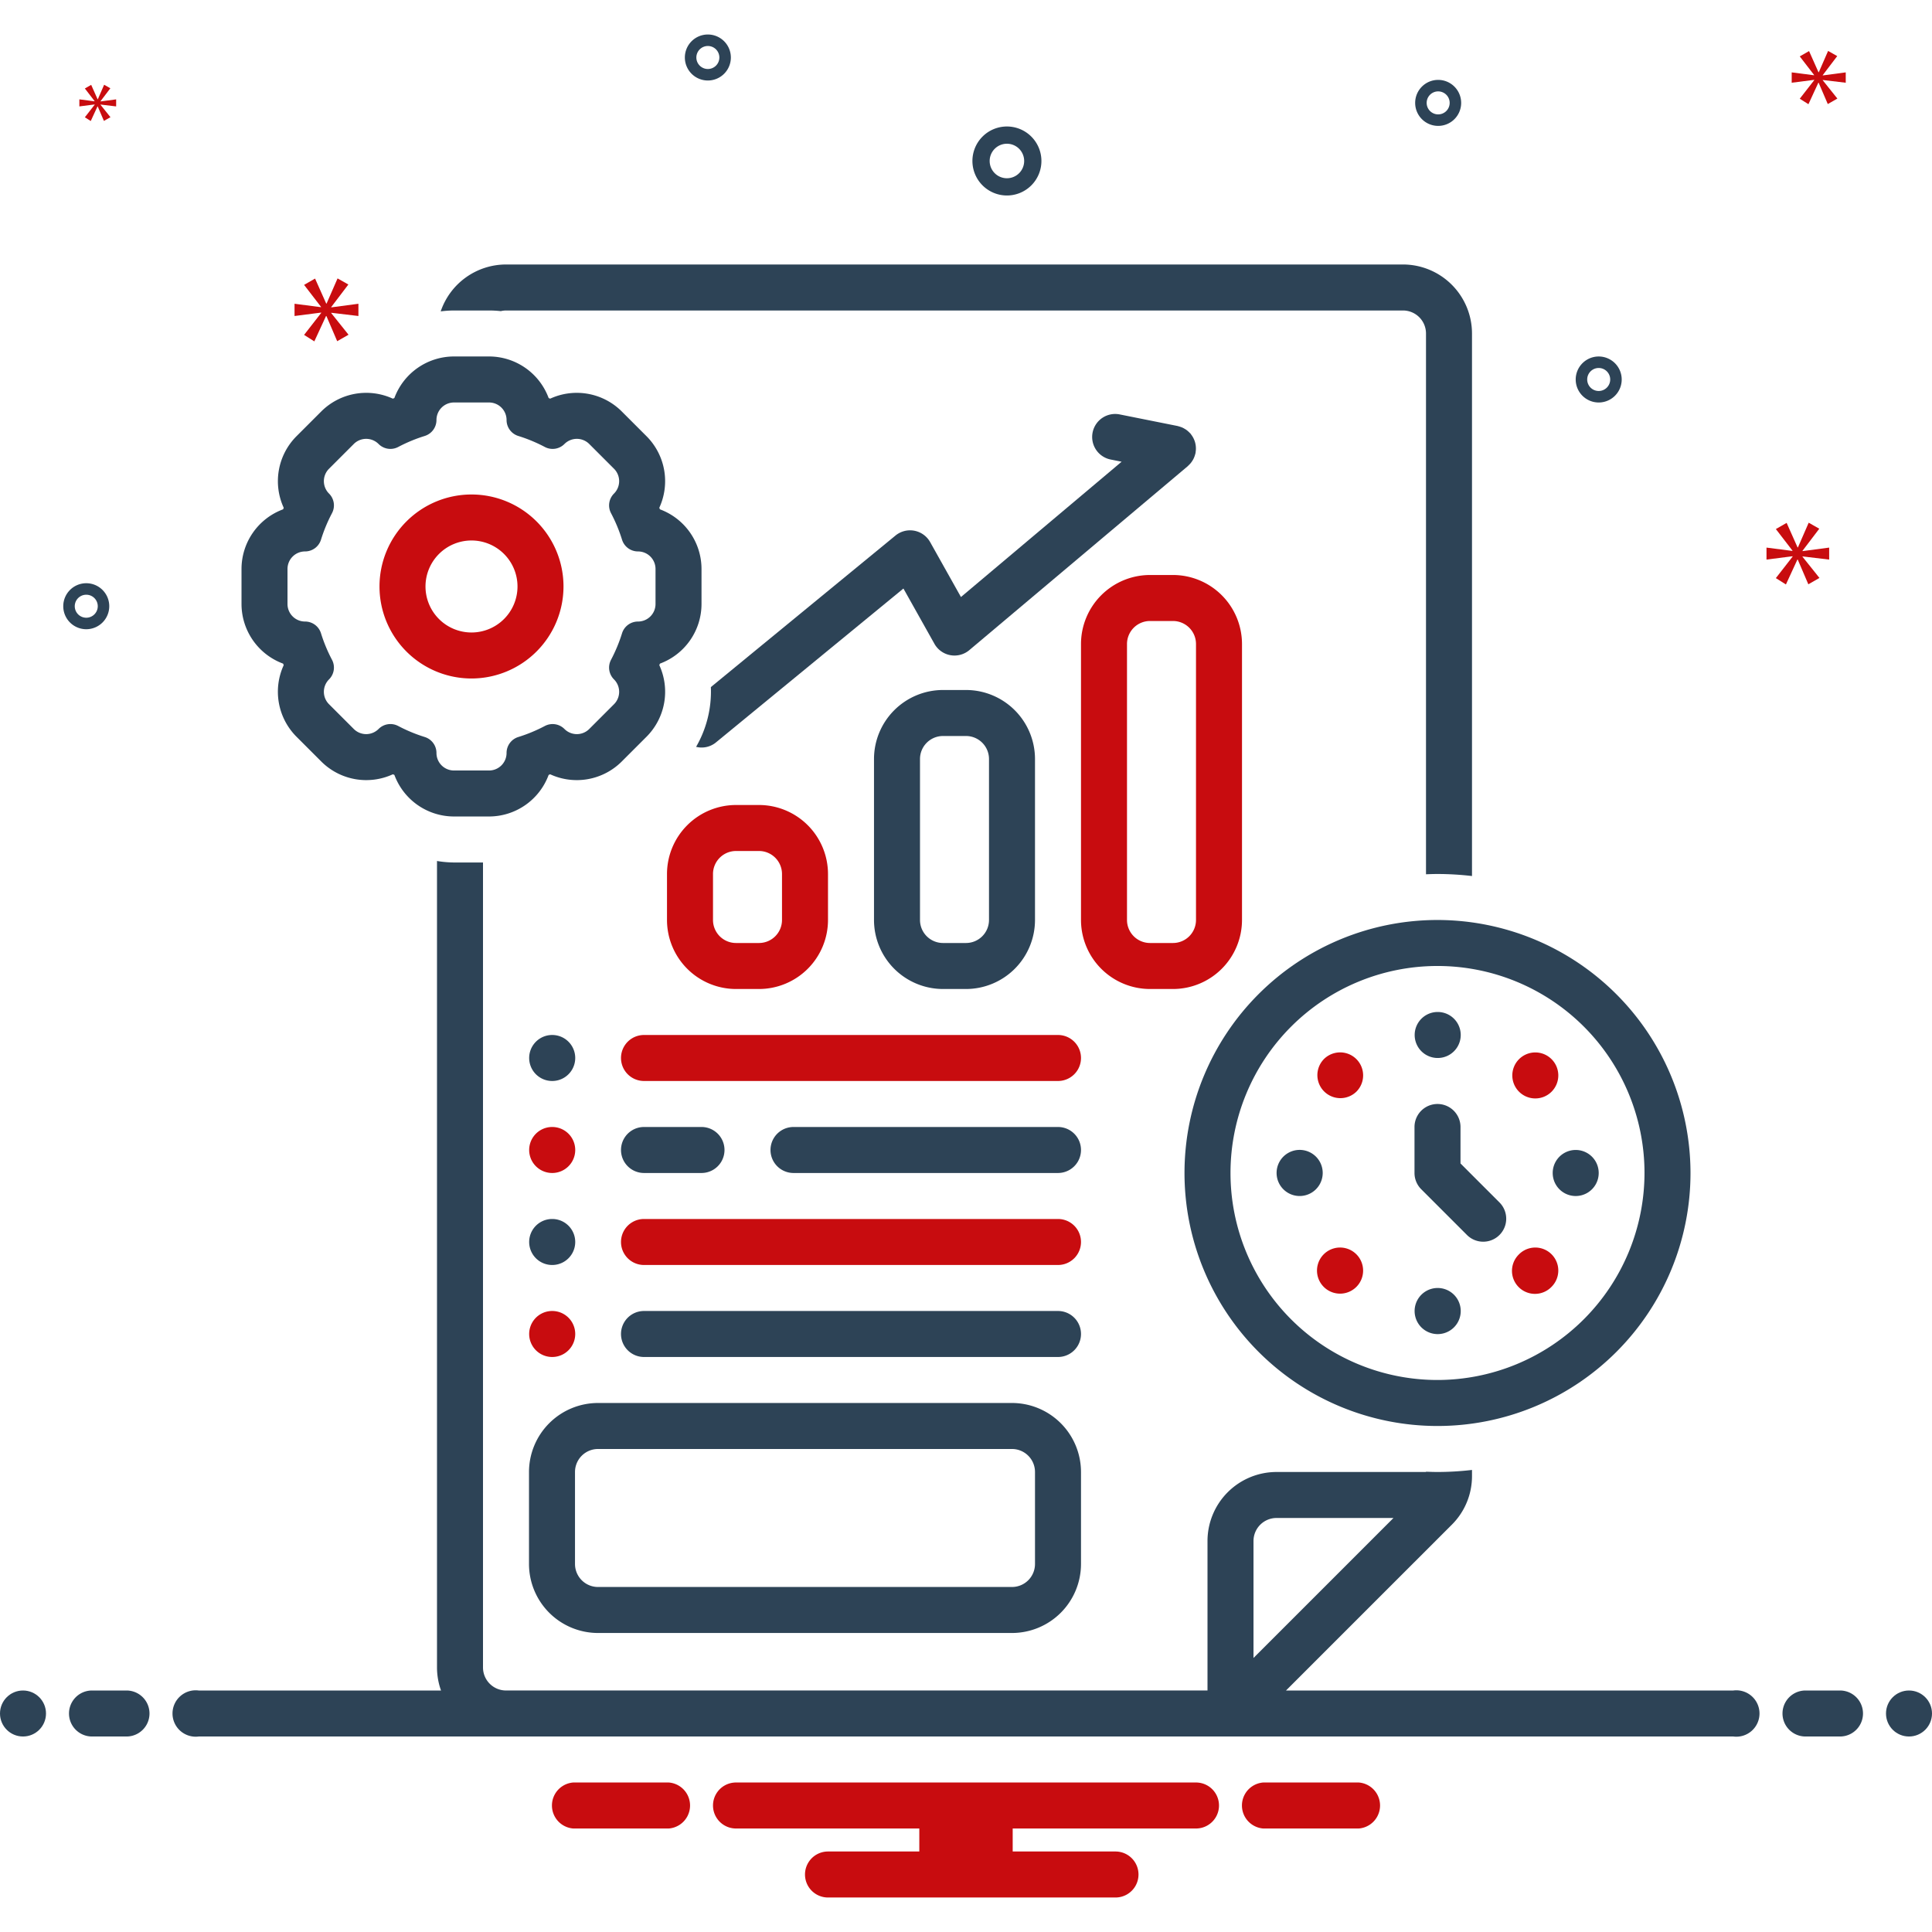 <svg id="Layer_1" viewBox="0 0 168 168" xmlns="http://www.w3.org/2000/svg" data-name="Layer 1" width="300" height="300" version="1.1" xmlns:xlink="http://www.w3.org/1999/xlink" xmlns:svgjs="http://svgjs.dev/svgjs"><g transform="matrix(1,0,0,1,0,0)"><path d="m66 86a6.007 6.007 0 0 0 6-6v-4a6.007 6.007 0 0 0 -6-6h-2a6.007 6.007 0 0 0 -6 6v4a6.007 6.007 0 0 0 6 6zm-4-6v-4a2.002 2.002 0 0 1 2-2h2a2.002 2.002 0 0 1 2 2v4a2.002 2.002 0 0 1 -2 2h-2a2.002 2.002 0 0 1 -2-2z" fill="#c80c0fff" data-original-color="#0bceb2ff" stroke="none"/><path d="m84 86a6.007 6.007 0 0 0 6-6v-14a6.007 6.007 0 0 0 -6-6h-2a6.007 6.007 0 0 0 -6 6v14a6.007 6.007 0 0 0 6 6zm-4-6v-14a2.002 2.002 0 0 1 2-2h2a2.002 2.002 0 0 1 2 2v14a2.002 2.002 0 0 1 -2 2h-2a2.002 2.002 0 0 1 -2-2z" fill="#2d4356ff" data-original-color="#2d4356ff" stroke="none"/><path d="m100 86h2a6.007 6.007 0 0 0 6-6v-24a6.007 6.007 0 0 0 -6-6h-2a6.007 6.007 0 0 0 -6 6v24a6.007 6.007 0 0 0 6 6zm-2-30a2.002 2.002 0 0 1 2-2h2a2.002 2.002 0 0 1 2 2v24a2.002 2.002 0 0 1 -2 2h-2a2.002 2.002 0 0 1 -2-2z" fill="#c80c0fff" data-original-color="#0bceb2ff" stroke="none"/><path d="m103.348 40.469a1.991 1.991 0 0 0 .189-.195c.031-.037.058-.077.086-.116a1.975 1.975 0 0 0 .121-.189c.026-.046.048-.093.07-.14a1.974 1.974 0 0 0 .076-.194c.018-.054.034-.107.047-.162.007-.027.018-.052.023-.08.007-.035.005-.069.01-.103a2 2 0 0 0 .021-.213c.002-.063.002-.125-.002-.186a1.98 1.98 0 0 0 -.02-.197c-.01-.063-.023-.125-.038-.187-.016-.063-.035-.125-.058-.186-.022-.061-.047-.12-.075-.178-.027-.057-.057-.113-.09-.168a1.994 1.994 0 0 0 -.118-.173c-.022-.029-.037-.06-.06-.088-.017-.02-.037-.034-.055-.053a1.989 1.989 0 0 0 -.153-.148c-.047-.042-.093-.083-.143-.119-.052-.038-.107-.071-.163-.104a2 2 0 0 0 -.178-.097c-.053-.025-.109-.045-.165-.065a1.985 1.985 0 0 0 -.212-.065c-.024-.006-.045-.016-.07-.021l-5-1a2 2 0 1 0 -.784 3.922l.926.185-13.972 11.766-2.68-4.778a2 2 0 0 0 -3.014-.567l-16.053 13.177a9.596 9.596 0 0 1 -1.284 5.196 1.965 1.965 0 0 0 1.738-.394l16.291-13.373 2.695 4.806a2.001 2.001 0 0 0 3.033.552l19-16c.022-.019.039-.042.06-.062z" fill="#2d4356ff" data-original-color="#2d4356ff" stroke="none"/><path d="m42.524 70.999a5.533 5.533 0 0 0 5.184-3.615q.066-.027.132-.055a5.534 5.534 0 0 0 6.225-1.111l2.155-2.155a5.535 5.535 0 0 0 1.111-6.225q.028-.066.055-.132a5.534 5.534 0 0 0 3.615-5.184v-3.048a5.534 5.534 0 0 0 -3.615-5.184q-.028-.068-.056-.136a5.532 5.532 0 0 0 -1.109-6.221l-2.155-2.155a5.535 5.535 0 0 0 -6.225-1.111q-.066-.028-.132-.055a5.533 5.533 0 0 0 -5.184-3.615h-3.048a5.533 5.533 0 0 0 -5.184 3.615q-.066.027-.132.055a5.534 5.534 0 0 0 -6.225 1.111l-2.155 2.155a5.533 5.533 0 0 0 -1.109 6.222q-.028.068-.056.135a5.534 5.534 0 0 0 -3.615 5.184v3.048a5.534 5.534 0 0 0 3.615 5.184q.027.066.055.132a5.535 5.535 0 0 0 1.111 6.225l2.155 2.155a5.535 5.535 0 0 0 6.225 1.111c.044.018.088.037.132.055a5.533 5.533 0 0 0 5.184 3.615zm-4.571-5.524a1.451 1.451 0 0 0 -1.018-1.387 13.597 13.597 0 0 1 -2.31-.959 1.451 1.451 0 0 0 -1.704.259l-.002.002a1.524 1.524 0 0 1 -2.155 0l-2.155-2.155a1.524 1.524 0 0 1 0-2.155l.002-.002a1.451 1.451 0 0 0 .259-1.704 13.602 13.602 0 0 1 -.959-2.31 1.451 1.451 0 0 0 -1.387-1.018 1.524 1.524 0 0 1 -1.524-1.524v-3.047a1.524 1.524 0 0 1 1.524-1.524 1.451 1.451 0 0 0 1.387-1.018 13.597 13.597 0 0 1 .959-2.31 1.451 1.451 0 0 0 -.259-1.704l-.002-.002a1.524 1.524 0 0 1 0-2.155l2.155-2.155a1.524 1.524 0 0 1 2.155 0l.002.002a1.451 1.451 0 0 0 1.704.259 13.602 13.602 0 0 1 2.31-.959 1.451 1.451 0 0 0 1.018-1.387 1.524 1.524 0 0 1 1.524-1.524h3.048a1.524 1.524 0 0 1 1.524 1.524 1.451 1.451 0 0 0 1.018 1.387 13.602 13.602 0 0 1 2.31.959 1.451 1.451 0 0 0 1.704-.259l.002-.002a1.524 1.524 0 0 1 2.155 0l2.155 2.155a1.524 1.524 0 0 1 0 2.155l-.002.002a1.451 1.451 0 0 0 -.259 1.704 13.597 13.597 0 0 1 .959 2.31 1.451 1.451 0 0 0 1.387 1.018 1.524 1.524 0 0 1 1.524 1.524v3.048a1.524 1.524 0 0 1 -1.524 1.524 1.451 1.451 0 0 0 -1.387 1.018 13.602 13.602 0 0 1 -.959 2.31 1.451 1.451 0 0 0 .259 1.704l.002.002a1.524 1.524 0 0 1 0 2.155l-2.155 2.155a1.524 1.524 0 0 1 -2.155 0l-.002-.002a1.451 1.451 0 0 0 -1.704-.259 13.597 13.597 0 0 1 -2.31.959 1.451 1.451 0 0 0 -1.018 1.387 1.524 1.524 0 0 1 -1.524 1.524h-3.048a1.524 1.524 0 0 1 -1.524-1.524z" fill="#2d4356ff" data-original-color="#2d4356ff" stroke="none"/><path d="m49 50.999a8 8 0 1 0 -8 8 8.009 8.009 0 0 0 8-8zm-12 0a4 4 0 1 1 4 4 4 4 0 0 1 -4-4z" fill="#c80c0fff" data-original-color="#0bceb2ff" stroke="none"/><path d="m125 75.999a26.12 26.12 0 0 1 3 .178v-47.178a6.007 6.007 0 0 0 -6-6h-78a6.006 6.006 0 0 0 -5.678 4.077 9.403 9.403 0 0 1 1.154-.077h3.048a9.427 9.427 0 0 1 1.024.056 1.986 1.986 0 0 1 .452-.056h78a2.002 2.002 0 0 1 2 2v47.025c.332-.013.665-.025 1-.025z" fill="#2d4356ff" data-original-color="#2d4356ff" stroke="none"/><path d="m125 79.999a22 22 0 1 0 22 22 22.025 22.025 0 0 0 -22-22zm0 40a18 18 0 1 1 18-18 18.021 18.021 0 0 1 -18 18z" fill="#2d4356ff" data-original-color="#2d4356ff" stroke="none"/><path d="m127 101.171v-3.172a2 2 0 0 0 -4 0v4a2 2 0 0 0 .586 1.414l4 4a2 2 0 0 0 2.828-2.828z" fill="#2d4356ff" data-original-color="#2d4356ff" stroke="none"/><path d="m92 89.999h-36a2 2 0 0 0 0 4h36a2 2 0 0 0 0-4z" fill="#c80c0fff" data-original-color="#0bceb2ff" stroke="none"/><path d="m48.02 93.999a2 2 0 0 0 0-4h-.01a2 2 0 0 0 .01 4z" fill="#2d4356ff" data-original-color="#2d4356ff" stroke="none"/><path d="m48.02 101.999a2 2 0 0 0 0-4h-.01a2 2 0 0 0 .01 4z" fill="#c80c0fff" data-original-color="#0bceb2ff" stroke="none"/><path d="m56 101.999h5a2 2 0 0 0 0-4h-5a2 2 0 0 0 0 4z" fill="#2d4356ff" data-original-color="#2d4356ff" stroke="none"/><path d="m92 97.999h-23a2 2 0 0 0 0 4h23a2 2 0 0 0 0-4z" fill="#2d4356ff" data-original-color="#2d4356ff" stroke="none"/><path d="m92 105.999h-36a2 2 0 0 0 0 4h36a2 2 0 0 0 0-4z" fill="#c80c0fff" data-original-color="#0bceb2ff" stroke="none"/><path d="m48.02 109.999a2 2 0 1 0 0-4h-.01a2 2 0 0 0 .01 4z" fill="#2d4356ff" data-original-color="#2d4356ff" stroke="none"/><path d="m92 113.999h-36a2 2 0 0 0 0 4h36a2 2 0 0 0 0-4z" fill="#2d4356ff" data-original-color="#2d4356ff" stroke="none"/><path d="m48.02 117.999a2 2 0 1 0 0-4h-.01a2 2 0 0 0 .01 4z" fill="#c80c0fff" data-original-color="#0bceb2ff" stroke="none"/><g fill="#2d4356"><path d="m46 135.999a6.007 6.007 0 0 0 6 6h36a6.007 6.007 0 0 0 6-6v-8a6.007 6.007 0 0 0 -6-6h-36a6.007 6.007 0 0 0 -6 6zm4-8a2.002 2.002 0 0 1 2-2h36a2.002 2.002 0 0 1 2 2v8a2.002 2.002 0 0 1 -2 2h-36a2.002 2.002 0 0 1 -2-2z" fill="#2d4356ff" data-original-color="#2d4356ff" stroke="none"/><path d="m125.02 91.999a2 2 0 1 0 0-4h-.01a2 2 0 0 0 .01 4z" fill="#2d4356ff" data-original-color="#2d4356ff" stroke="none"/><path d="m125.02 111.999h-.01a2.005 2.005 0 1 0 .01 0z" fill="#2d4356ff" data-original-color="#2d4356ff" stroke="none"/><path d="m135.018 102.002a2 2 0 0 0 4 0v-.01a2 2 0 0 0 -4 .01z" fill="#2d4356ff" data-original-color="#2d4356ff" stroke="none"/><path d="m115.018 101.991a2.005 2.005 0 1 0 0 .01z" fill="#2d4356ff" data-original-color="#2d4356ff" stroke="none"/></g><path d="m132.087 109.072a2 2 0 1 0 2.828 2.828l.007-.007a2 2 0 0 0 -2.836-2.821z" fill="#c80c0fff" data-original-color="#0bceb2ff" stroke="none"/><path d="m115.116 92.102a2 2 0 0 0 2.828 2.828l.007-.007a2 2 0 0 0 -2.836-2.821z" fill="#c80c0fff" data-original-color="#0bceb2ff" stroke="none"/><path d="m134.919 94.93a2 2 0 0 0 0-2.828l-.007-.007a2 2 0 1 0 .007 2.836z" fill="#c80c0fff" data-original-color="#0bceb2ff" stroke="none"/><path d="m117.941 109.065a2.005 2.005 0 1 0 .007.007z" fill="#c80c0fff" data-original-color="#0bceb2ff" stroke="none"/><path d="m87.558 16.999a3 3 0 1 0 -3-3 3.003 3.003 0 0 0 3 3zm0-4.5a1.5 1.5 0 1 1 -1.5 1.5 1.501 1.501 0 0 1 1.5-1.5z" fill="#2d4356ff" data-original-color="#2d4356ff" stroke="none"/><path d="m125.058 6.947a2 2 0 1 0 2 2 2.002 2.002 0 0 0 -2-2zm0 3a1 1 0 1 1 1-1 1.001 1.001 0 0 1 -1 1z" fill="#2d4356ff" data-original-color="#2d4356ff" stroke="none"/><path d="m61.553 3a2 2 0 1 0 2 2 2.002 2.002 0 0 0 -2-2zm0 3a1 1 0 1 1 1-1 1.001 1.001 0 0 1 -1 1z" fill="#2d4356ff" data-original-color="#2d4356ff" stroke="none"/><path d="m139.018 30.999a2 2 0 1 0 2 2 2.002 2.002 0 0 0 -2-2zm0 3a1 1 0 1 1 1-1 1.001 1.001 0 0 1 -1 1z" fill="#2d4356ff" data-original-color="#2d4356ff" stroke="none"/><path d="m9.501 52.715a2 2 0 1 0 -2 2 2.002 2.002 0 0 0 2-2zm-3 0a1 1 0 1 1 1 1 1.001 1.001 0 0 1 -1-1z" fill="#2d4356ff" data-original-color="#2d4356ff" stroke="none"/><path d="m28.805 26.696 1.487-1.956-.939-.531-.955 2.189h-.031l-.97-2.174-.955.548 1.471 1.909v.031l-2.301-.298v1.064l2.316-.297v.032l-1.486 1.908.891.564 1.018-2.207h.031l.939 2.191.986-.563-1.502-1.878v-.031l2.362.281v-1.064l-2.362.313z" fill="#c80c0fff" data-original-color="#0bceb2ff" stroke="none"/><path d="m8.235 9.1-.856 1.099.513.324.587-1.27h.017l.541 1.261.568-.324-.865-1.081v-.018l1.36.162v-.613l-1.36.18v-.018l.856-1.126-.541-.306-.549 1.261h-.019l-.558-1.252-.55.315.847 1.099v.018l-1.325-.171v.613l1.334-.171z" fill="#c80c0fff" data-original-color="#0bceb2ff" stroke="none"/><path d="m159.058 48.66v-1.043l-2.317.306v-.03l1.458-1.918-.921-.522-.936 2.148h-.031l-.951-2.133-.937.537 1.443 1.873v.03l-2.257-.291v1.043l2.272-.291v.03l-1.458 1.872.875.553.998-2.164h.03l.921 2.149.967-.553-1.473-1.842v-.03z" fill="#c80c0fff" data-original-color="#0bceb2ff" stroke="none"/><path d="m158.501 6.532 1.258-1.654-.794-.45-.808 1.853h-.027l-.82-1.84-.809.463 1.245 1.615v.027l-1.946-.252v.9l1.959-.251v.026l-1.258 1.615.755.477.861-1.867h.026l.795 1.854.834-.477-1.271-1.589v-.026l1.998.238v-.9l-1.998.265z" fill="#c80c0fff" data-original-color="#0bceb2ff" stroke="none"/><circle cx="2" cy="149" fill="#2d4356ff" r="2" data-original-color="#2d4356ff" stroke="none"/><path d="m11 147h-3a2 2 0 0 0 0 4h3a2 2 0 0 0 0-4z" fill="#2d4356ff" data-original-color="#2d4356ff" stroke="none"/><path d="m160 147h-3a2 2 0 0 0 0 4h3a2 2 0 0 0 0-4z" fill="#2d4356ff" data-original-color="#2d4356ff" stroke="none"/><circle cx="166" cy="149" fill="#2d4356ff" r="2" data-original-color="#2d4356ff" stroke="none"/><path d="m118.154 155h-8.308a2.006 2.006 0 0 0 0 4h8.308a2.006 2.006 0 0 0 0-4z" fill="#c80c0fff" data-original-color="#0bceb2ff" stroke="none"/><path d="m58.154 155h-8.308a2.006 2.006 0 0 0 0 4h8.308a2.006 2.006 0 0 0 0-4z" fill="#c80c0fff" data-original-color="#0bceb2ff" stroke="none"/><path d="m104 155h-40a2 2 0 0 0 0 4h15.94v2h-7.94a2 2 0 0 0 0 4h25a2 2 0 0 0 0-4h-8.94v-2h15.94a2 2 0 0 0 0-4z" fill="#c80c0fff" data-original-color="#0bceb2ff" stroke="none"/><path d="m150.721 147h-38.894l14.416-14.415a5.959 5.959 0 0 0 1.757-4.243v-.521a26.12 26.12 0 0 1 -3 .178c-.335 0-.668-.013-1-.025v.025h-13a6.007 6.007 0 0 0 -6 6v13h-61a2.002 2.002 0 0 1 -2-2v-70h-2.524a9.384 9.384 0 0 1 -1.476-.13v70.13a5.96 5.96 0 0 0 .35 2.001h-21.071a2.017 2.017 0 1 0 0 4h133.443a2.017 2.017 0 1 0 0-4zm-41.721-13.001a2.002 2.002 0 0 1 2-2h10.172l-12.172 12.172z" fill="#2d4356ff" data-original-color="#2d4356ff" stroke="none"/></g></svg>